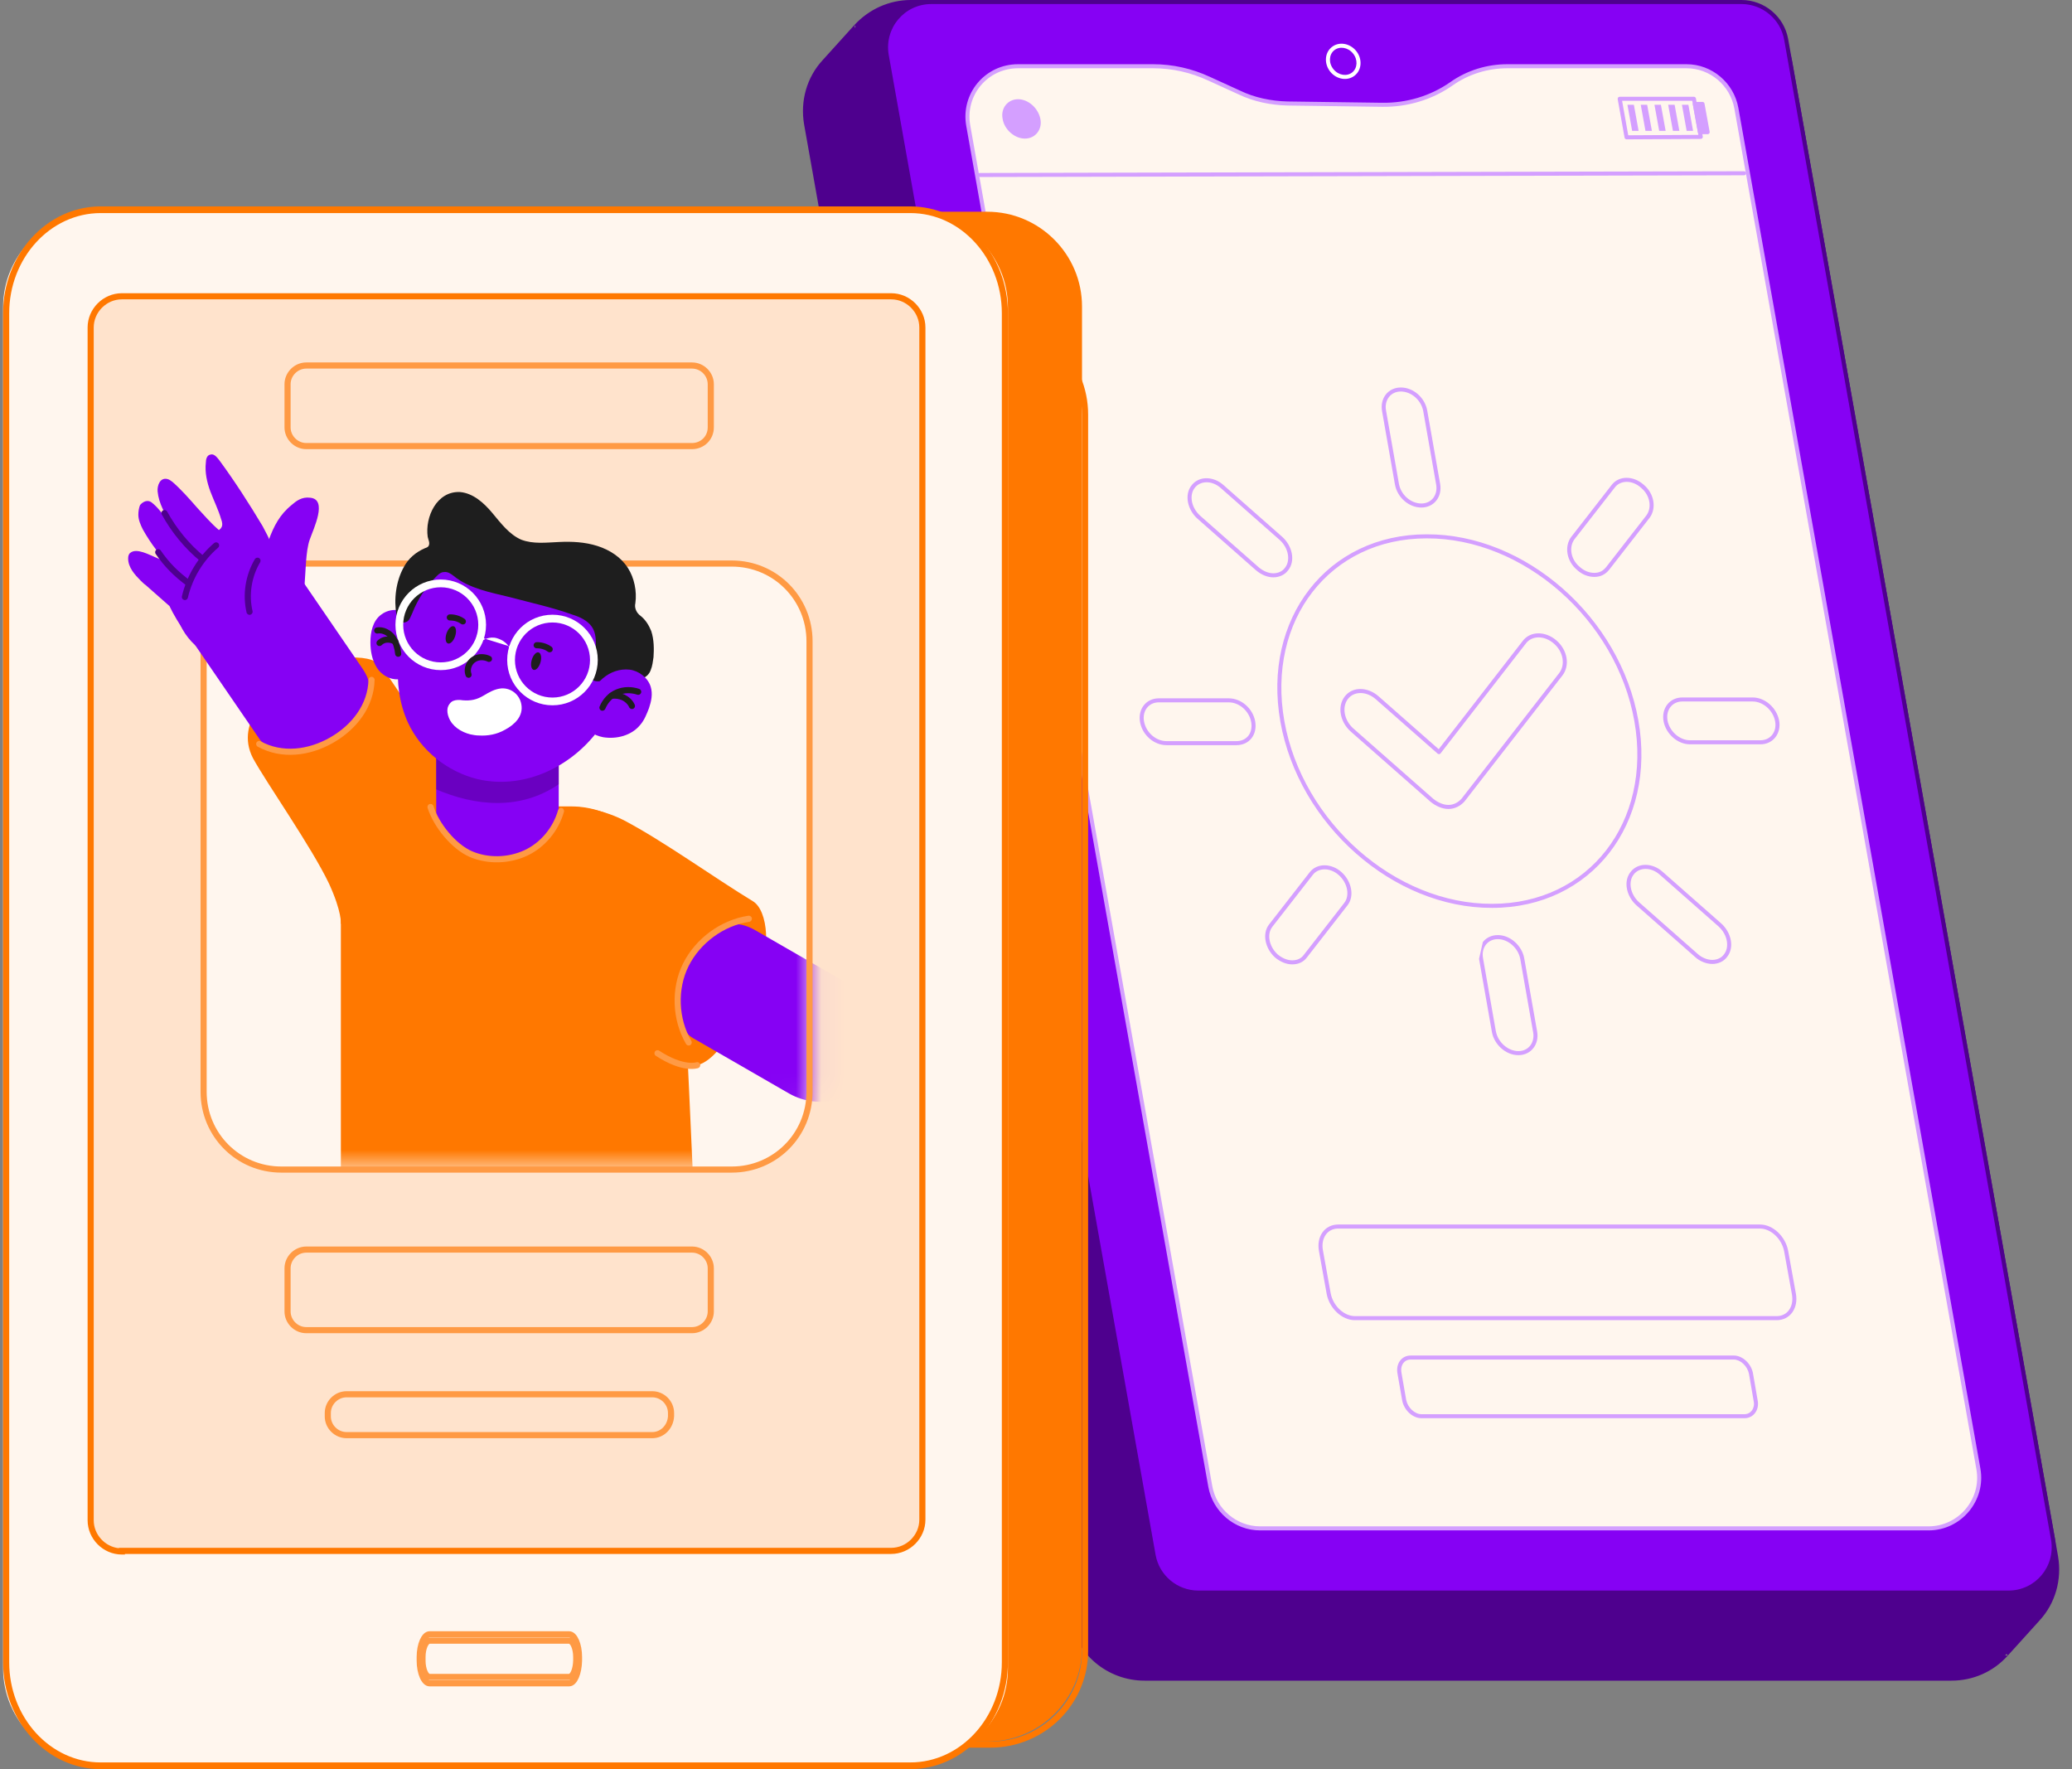 <?xml version="1.0" encoding="UTF-8"?>
<svg xmlns="http://www.w3.org/2000/svg" width="82" height="70" viewBox="0 0 82 70" fill="none">
  <rect x="0" y="0" width="82" height="70" fill="#808080" stroke="none"/>
  <g id="Group 155">
    <g id="Group">
      <path id="Vector" d="M77.226 66.42H45.3C43.873 66.42 42.65 65.404 42.413 63.998L31.901 4.908C31.748 4.01 32.003 3.095 32.614 2.435L33.871 1.046C34.431 0.436 35.212 0.08 36.044 0.08H67.971C69.397 0.08 70.62 1.096 70.858 2.503L81.369 61.592C81.522 62.49 81.267 63.405 80.656 64.065L79.4 65.454C78.839 66.081 78.058 66.42 77.226 66.42Z" fill="#4E008E"></path>
      <path id="Vector (Stroke)" fill-rule="evenodd" clip-rule="evenodd" d="M33.93 1.099L32.672 2.489C32.079 3.13 31.831 4.02 31.979 4.894C31.979 4.894 31.979 4.895 31.979 4.895L42.491 63.983L42.491 63.984C42.722 65.351 43.911 66.34 45.299 66.34H77.226C78.035 66.34 78.795 66.011 79.34 65.401L79.34 65.401L80.597 64.012L80.597 64.011C81.191 63.37 81.439 62.48 81.29 61.606C81.29 61.605 81.29 61.605 81.29 61.605L70.779 2.516L70.778 2.516C70.547 1.149 69.359 0.16 67.97 0.16H36.044C35.235 0.16 34.475 0.506 33.93 1.099ZM33.812 0.991C34.387 0.366 35.189 0 36.044 0H67.97C69.435 0 70.692 1.044 70.936 2.489C70.936 2.489 70.936 2.489 70.936 2.489L81.448 61.578L81.448 61.578C81.605 62.499 81.344 63.439 80.715 64.119C80.715 64.119 80.715 64.119 80.715 64.12L79.459 65.508C79.459 65.508 79.459 65.508 79.459 65.508M42.334 64.011C42.578 65.456 43.835 66.5 45.299 66.5H77.226C78.08 66.5 78.883 66.152 79.459 65.508M42.334 64.011C42.334 64.011 42.334 64.011 42.334 64.011L42.334 64.011ZM42.334 64.011L31.822 4.922L31.822 4.921C31.665 4.001 31.926 3.061 32.555 2.381L33.811 0.992L33.812 0.991" fill="#4E008E"></path>
      <path id="Vector_2" d="M79.484 63.015H47.422C46.556 63.015 45.808 62.388 45.656 61.541L35.093 2.181C34.906 1.079 35.738 0.08 36.859 0.08H68.921C69.787 0.08 70.534 0.707 70.687 1.554L81.25 60.914C81.437 62.016 80.605 63.015 79.484 63.015Z" fill="#8601F4"></path>
      <path id="Vector (Stroke)_2" fill-rule="evenodd" clip-rule="evenodd" d="M35.171 2.167C35.171 2.167 35.171 2.167 35.171 2.167L45.734 61.527C45.734 61.527 45.734 61.527 45.734 61.527C45.88 62.336 46.594 62.935 47.422 62.935H79.484C80.554 62.935 81.35 61.981 81.171 60.928L70.608 1.568C70.608 1.568 70.608 1.568 70.608 1.568C70.462 0.759 69.748 0.16 68.921 0.16H36.859C35.788 0.16 34.993 1.114 35.171 2.167ZM35.014 2.194C34.819 1.045 35.688 0 36.859 0H68.921C69.826 0 70.606 0.654 70.766 1.54L70.766 1.54L81.329 60.901C81.523 62.05 80.654 63.095 79.484 63.095H47.422C46.517 63.095 45.736 62.44 45.577 61.555L45.577 61.555L35.014 2.194Z" fill="#4E008E"></path>
      <path id="Vector_3" d="M78.295 58.119L73.574 31.556L68.717 4.281C68.547 3.333 67.715 2.621 66.747 2.621H59.649C58.868 2.621 58.087 2.858 57.441 3.316C56.643 3.875 55.675 4.163 54.69 4.146L50.954 4.095C50.292 4.078 49.63 3.942 49.035 3.654L47.846 3.112C47.15 2.79 46.403 2.621 45.639 2.621H40.289C39.033 2.621 38.099 3.739 38.319 4.976L38.472 5.835L43.041 31.539L47.897 58.814C48.067 59.762 48.899 60.474 49.867 60.474H63.453H76.325C77.565 60.474 78.516 59.339 78.295 58.119Z" fill="#FFF6EE"></path>
      <path id="Vector (Stroke)_3" fill-rule="evenodd" clip-rule="evenodd" d="M38.241 4.99C38.011 3.704 38.983 2.541 40.289 2.541H45.639C46.415 2.541 47.173 2.713 47.88 3.04C47.88 3.04 47.88 3.04 47.88 3.04L49.07 3.583C49.652 3.865 50.303 3.998 50.956 4.015C50.956 4.015 50.956 4.015 50.956 4.015L54.691 4.066L54.691 4.066C55.66 4.082 56.611 3.799 57.395 3.25C58.054 2.783 58.852 2.541 59.649 2.541H66.747C67.755 2.541 68.619 3.281 68.796 4.267L73.653 31.542L78.374 58.105C78.603 59.374 77.615 60.554 76.325 60.554H49.867C48.86 60.554 47.995 59.814 47.819 58.828L42.962 31.553L38.241 4.99C38.241 4.99 38.241 4.99 38.241 4.99ZM40.289 2.701C39.083 2.701 38.186 3.774 38.398 4.962L43.119 31.525L47.976 58.8C48.139 59.711 48.939 60.394 49.867 60.394H76.325C77.515 60.394 78.428 59.304 78.216 58.133L78.216 58.133L73.495 31.57L68.638 4.295C68.475 3.384 67.676 2.701 66.747 2.701H59.649C58.883 2.701 58.119 2.933 57.487 3.381L57.487 3.381C56.675 3.95 55.69 4.243 54.689 4.226C54.689 4.226 54.689 4.226 54.689 4.226L50.953 4.175L50.952 4.175C50.281 4.158 49.607 4.02 49.001 3.727L47.813 3.185L47.813 3.185C47.127 2.868 46.391 2.701 45.639 2.701H40.289Z" fill="#D49FFF"></path>
    </g>
    <g id="Group_2">
      <path id="Vector_4" d="M41.173 4.705C41.258 5.128 40.97 5.484 40.562 5.484C40.154 5.484 39.747 5.128 39.679 4.705C39.594 4.281 39.883 3.926 40.29 3.926C40.698 3.926 41.088 4.281 41.173 4.705Z" fill="#D49FFF"></path>
      <path id="Vector (Stroke)_4" fill-rule="evenodd" clip-rule="evenodd" d="M69.104 6.856C69.104 6.9 69.069 6.936 69.024 6.936L38.779 7.004C38.735 7.004 38.699 6.968 38.699 6.924C38.699 6.88 38.735 6.844 38.779 6.844L69.024 6.776C69.068 6.776 69.104 6.812 69.104 6.856Z" fill="#D49FFF"></path>
      <g id="Group_3">
        <g id="Group_4">
          <path id="Vector_5" d="M66.75 5.179L66.563 4.146H66.818L67.004 5.179H66.75ZM66.206 5.179L66.019 4.146H66.274L66.461 5.179H66.206ZM65.663 5.179L65.476 4.146H65.731L65.918 5.179H65.663ZM65.12 5.179L64.933 4.146H65.187L65.374 5.179H65.12ZM64.593 5.179L64.406 4.146H64.661L64.848 5.179H64.593Z" fill="#D49FFF"></path>
          <path id="Vector (Stroke)_5" fill-rule="evenodd" clip-rule="evenodd" d="M64.038 3.857C64.053 3.839 64.076 3.829 64.1 3.829H67.037C67.076 3.829 67.109 3.856 67.116 3.894L67.388 5.402C67.392 5.425 67.386 5.449 67.371 5.467C67.355 5.486 67.333 5.496 67.309 5.496L64.372 5.513C64.333 5.513 64.299 5.486 64.293 5.447L64.021 3.923C64.017 3.899 64.023 3.875 64.038 3.857ZM64.195 3.988L64.438 5.353L67.213 5.337L66.971 3.988H64.195Z" fill="#D49FFF"></path>
        </g>
        <path id="Vector_6" d="M67.581 5.23H67.275L67.071 4.112H67.377L67.581 5.23Z" fill="#D49FFF"></path>
        <path id="Vector (Stroke)_6" fill-rule="evenodd" clip-rule="evenodd" d="M67.011 4.061C67.026 4.042 67.048 4.032 67.072 4.032H67.378C67.416 4.032 67.45 4.06 67.456 4.098L67.66 5.216C67.665 5.239 67.658 5.263 67.643 5.281C67.628 5.299 67.605 5.31 67.582 5.31H67.276C67.237 5.31 67.204 5.282 67.197 5.244L66.993 4.126C66.989 4.103 66.996 4.079 67.011 4.061ZM67.168 4.192L67.343 5.15H67.486L67.311 4.192H67.168Z" fill="#D49FFF"></path>
      </g>
      <g id="Group_5">
        <path id="Vector (Stroke)_7" fill-rule="evenodd" clip-rule="evenodd" d="M54.971 15.707C54.865 15.84 54.814 16.028 54.853 16.244L54.853 16.245L55.363 19.141C55.363 19.141 55.363 19.141 55.363 19.141C55.441 19.581 55.835 19.922 56.252 19.922C56.449 19.922 56.613 19.84 56.718 19.707C56.823 19.574 56.874 19.386 56.836 19.169L56.836 19.169L56.326 16.273C56.326 16.273 56.326 16.272 56.326 16.272C56.247 15.833 55.853 15.491 55.437 15.491C55.239 15.491 55.076 15.574 54.971 15.707ZM54.846 15.607C54.982 15.435 55.193 15.332 55.437 15.332C55.937 15.332 56.392 15.735 56.483 16.244L56.483 16.245L56.993 19.141C56.993 19.141 56.993 19.141 56.993 19.141C57.039 19.399 56.98 19.634 56.843 19.806C56.706 19.979 56.496 20.082 56.252 20.082C55.752 20.082 55.297 19.679 55.205 19.169L54.696 16.273C54.696 16.273 54.696 16.272 54.696 16.272C54.65 16.015 54.709 15.779 54.846 15.607ZM65.05 19.18C65.466 19.523 65.567 20.112 65.282 20.491L65.281 20.492L63.685 22.542L63.684 22.543C63.534 22.73 63.341 22.827 63.096 22.827C62.854 22.827 62.615 22.734 62.415 22.553C61.999 22.209 61.898 21.621 62.183 21.242L62.184 21.241L63.779 19.192C63.779 19.192 63.779 19.192 63.779 19.192C64.071 18.805 64.653 18.821 65.05 19.18ZM64.944 19.299C64.594 18.982 64.125 18.998 63.907 19.288L63.906 19.289L62.31 21.338C62.31 21.338 62.31 21.338 62.31 21.338C62.086 21.637 62.154 22.131 62.518 22.431C62.519 22.432 62.52 22.433 62.521 22.433C62.694 22.59 62.896 22.667 63.096 22.667C63.291 22.667 63.438 22.594 63.559 22.443C63.559 22.443 63.56 22.443 63.56 22.443L65.155 20.395C65.155 20.395 65.155 20.394 65.155 20.394C65.379 20.096 65.311 19.602 64.947 19.302C64.946 19.301 64.945 19.3 64.944 19.299ZM48.319 19.316C47.968 18.998 47.499 19.015 47.281 19.305L47.28 19.307C47.06 19.584 47.138 20.079 47.492 20.4C47.492 20.4 47.492 20.4 47.492 20.401L49.817 22.449C50.009 22.608 50.212 22.684 50.393 22.684C50.577 22.684 50.753 22.608 50.854 22.464C50.855 22.462 50.856 22.461 50.857 22.46C51.077 22.182 50.999 21.687 50.646 21.366C50.645 21.366 50.645 21.366 50.645 21.366L48.319 19.316ZM48.425 19.197C48.029 18.838 47.446 18.821 47.154 19.208C46.866 19.574 46.992 20.163 47.385 20.519L49.712 22.57L49.714 22.571C49.929 22.75 50.167 22.844 50.393 22.844C50.617 22.844 50.847 22.751 50.984 22.557C51.271 22.192 51.145 21.604 50.752 21.248L48.426 19.198C48.426 19.198 48.426 19.198 48.425 19.197ZM56.456 21.142C60.37 21.125 64.119 24.426 64.839 28.51C65.199 30.546 64.736 32.399 63.69 33.744C62.642 35.09 61.014 35.922 59.054 35.922C55.14 35.939 51.39 32.621 50.671 28.554C50.311 26.518 50.773 24.666 51.82 23.32C52.867 21.975 54.496 21.142 56.456 21.142ZM56.456 21.142C56.456 21.142 56.456 21.142 56.456 21.142V21.222L56.456 21.142C56.456 21.142 56.456 21.142 56.456 21.142ZM64.681 28.537C63.974 24.523 60.286 21.285 56.456 21.302L56.456 21.302C54.544 21.302 52.962 22.113 51.946 23.418C50.93 24.724 50.475 26.531 50.828 28.527C51.536 32.524 55.224 35.779 59.054 35.762H59.054C60.966 35.762 62.547 34.951 63.563 33.646C64.58 32.34 65.034 30.533 64.681 28.537ZM61.498 25.467C61.113 25.131 60.626 25.148 60.391 25.455L60.391 25.456L57.011 29.809C56.998 29.827 56.978 29.838 56.956 29.84C56.934 29.842 56.912 29.835 56.895 29.82L54.45 27.669C54.45 27.669 54.45 27.669 54.45 27.669C54.065 27.333 53.578 27.35 53.344 27.657C53.104 27.971 53.185 28.483 53.554 28.82C53.554 28.82 53.554 28.82 53.555 28.82L56.711 31.597C56.905 31.757 57.125 31.849 57.322 31.849C57.516 31.849 57.698 31.76 57.838 31.606L61.708 26.628C61.708 26.628 61.708 26.628 61.708 26.628C61.948 26.313 61.881 25.801 61.498 25.467ZM60.264 25.358C60.573 24.954 61.173 24.971 61.603 25.346C62.035 25.723 62.138 26.329 61.835 26.726L61.834 26.726L57.962 31.707C57.961 31.708 57.961 31.709 57.96 31.71C57.959 31.71 57.959 31.711 57.959 31.711C57.793 31.895 57.568 32.009 57.322 32.009C57.078 32.009 56.822 31.897 56.608 31.719L56.607 31.718L53.447 28.938C53.035 28.563 52.913 27.958 53.217 27.56C53.525 27.156 54.125 27.173 54.555 27.549L54.556 27.549L56.937 29.644L60.264 25.358C60.264 25.358 60.264 25.358 60.264 25.358ZM66.111 27.972C66.006 28.105 65.955 28.293 65.993 28.509C66.072 28.933 66.467 29.291 66.883 29.291H69.668C69.873 29.291 70.036 29.204 70.139 29.07C70.243 28.935 70.29 28.747 70.251 28.538C70.173 28.114 69.778 27.756 69.362 27.756H66.577C66.38 27.756 66.216 27.839 66.111 27.972ZM65.986 27.872C66.123 27.7 66.333 27.597 66.577 27.597H69.362C69.864 27.597 70.317 28.018 70.409 28.509C70.455 28.758 70.4 28.993 70.266 29.167C70.132 29.342 69.921 29.451 69.668 29.451H66.883C66.381 29.451 65.927 29.029 65.836 28.538L65.836 28.538C65.79 28.28 65.849 28.045 65.986 27.872ZM45.393 28.006C45.288 28.139 45.236 28.327 45.275 28.543C45.354 28.983 45.748 29.325 46.165 29.325H48.933C49.139 29.325 49.302 29.241 49.405 29.11C49.508 28.977 49.555 28.79 49.516 28.572C49.438 28.132 49.044 27.79 48.627 27.79H45.859C45.662 27.79 45.498 27.873 45.393 28.006ZM45.268 27.906C45.404 27.734 45.615 27.631 45.859 27.631H48.627C49.127 27.631 49.583 28.034 49.674 28.543C49.719 28.8 49.665 29.035 49.531 29.208C49.395 29.381 49.185 29.484 48.933 29.484H46.165C45.664 29.484 45.209 29.081 45.118 28.572C45.072 28.314 45.131 28.078 45.268 27.906ZM65.691 34.614C65.341 34.296 64.872 34.313 64.654 34.602L64.653 34.604C64.433 34.882 64.511 35.377 64.864 35.698C64.864 35.698 64.864 35.698 64.865 35.698L67.19 37.747L67.191 37.748C67.364 37.904 67.582 37.981 67.766 37.981C67.949 37.981 68.126 37.905 68.227 37.761C68.228 37.76 68.229 37.759 68.23 37.758C68.449 37.48 68.372 36.985 68.018 36.664C68.018 36.664 68.018 36.664 68.018 36.663L65.692 34.614L65.691 34.614ZM65.798 34.495C65.401 34.136 64.819 34.119 64.527 34.506C64.238 34.871 64.364 35.46 64.757 35.816L64.758 35.817L67.084 37.866C67.084 37.867 67.084 37.867 67.084 37.867C67.285 38.049 67.542 38.141 67.766 38.141C67.989 38.141 68.219 38.049 68.356 37.855C68.644 37.489 68.518 36.901 68.125 36.545L68.124 36.544L65.799 34.495C65.798 34.495 65.798 34.495 65.798 34.495ZM52.989 34.631C52.638 34.313 52.169 34.33 51.951 34.62L51.951 34.621L50.354 36.67L50.354 36.671C50.134 36.949 50.212 37.443 50.564 37.764C50.757 37.923 50.959 37.998 51.14 37.998C51.34 37.998 51.5 37.923 51.601 37.778C51.602 37.777 51.603 37.776 51.604 37.775L53.2 35.725L53.2 35.725C53.42 35.447 53.343 34.952 52.989 34.631ZM51.824 34.523C52.116 34.136 52.699 34.153 53.096 34.512C53.489 34.869 53.615 35.458 53.326 35.824C53.326 35.824 53.326 35.824 53.326 35.824L51.731 37.872C51.595 38.065 51.382 38.158 51.14 38.158C50.914 38.158 50.676 38.064 50.461 37.886C50.46 37.885 50.459 37.884 50.458 37.883C50.065 37.527 49.939 36.938 50.228 36.572C50.228 36.572 50.228 36.572 50.229 36.572L51.824 34.523C51.824 34.523 51.824 34.523 51.824 34.523ZM58.809 37.374C58.703 37.507 58.652 37.695 58.691 37.912L58.691 37.912L59.2 40.808C59.2 40.808 59.2 40.808 59.201 40.808C59.279 41.232 59.674 41.59 60.09 41.59C60.295 41.59 60.458 41.503 60.561 41.369C60.665 41.234 60.712 41.046 60.674 40.837L60.673 40.836L60.164 37.94C60.164 37.94 60.164 37.94 60.164 37.94C60.085 37.516 59.69 37.159 59.275 37.159C59.077 37.159 58.914 37.241 58.809 37.374ZM58.684 37.275C58.82 37.102 59.031 36.999 59.275 36.999C59.776 36.999 60.23 37.42 60.321 37.911L60.321 37.912L60.831 40.808C60.831 40.808 60.831 40.808 60.831 40.808C60.877 41.057 60.822 41.292 60.688 41.466C60.554 41.641 60.343 41.75 60.09 41.75C59.588 41.75 59.134 41.328 59.043 40.837L59.043 40.836L58.534 37.94C58.534 37.94 58.534 37.94 58.534 37.94" fill="#D49FFF"></path>
        <path id="Vector (Stroke)_8" fill-rule="evenodd" clip-rule="evenodd" d="M52.467 48.856C52.358 49.01 52.309 49.228 52.357 49.481L52.357 49.482L52.357 49.482L52.663 51.176C52.759 51.672 53.191 52.076 53.62 52.076H70.313C70.525 52.076 70.696 51.983 70.804 51.83C70.913 51.677 70.962 51.458 70.914 51.205L70.914 51.205L70.608 49.511C70.608 49.511 70.608 49.511 70.608 49.511C70.512 49.014 70.079 48.611 69.651 48.611H52.958C52.745 48.611 52.575 48.704 52.467 48.856ZM52.336 48.764C52.474 48.569 52.694 48.451 52.958 48.451H69.651C70.173 48.451 70.658 48.928 70.765 49.481L70.765 49.482L71.071 51.176C71.071 51.176 71.071 51.176 71.071 51.176C71.125 51.465 71.072 51.729 70.934 51.923C70.796 52.118 70.576 52.236 70.313 52.236H53.62C53.097 52.236 52.613 51.759 52.505 51.206L52.505 51.205L52.505 51.205L52.2 49.511C52.2 49.511 52.2 49.511 52.2 49.511C52.145 49.222 52.199 48.958 52.336 48.764Z" fill="#D49FFF"></path>
        <path id="Vector (Stroke)_9" fill-rule="evenodd" clip-rule="evenodd" d="M55.532 53.941C55.466 54.033 55.434 54.167 55.465 54.326L55.465 54.328L55.465 54.328L55.651 55.394C55.682 55.545 55.766 55.687 55.878 55.791C55.99 55.895 56.124 55.956 56.252 55.956H69.04C69.285 55.956 69.462 55.724 69.403 55.442C69.403 55.441 69.403 55.44 69.402 55.439L69.216 54.356C69.185 54.205 69.101 54.063 68.989 53.959C68.877 53.855 68.743 53.794 68.615 53.794H55.828C55.7 53.794 55.597 53.85 55.532 53.941ZM55.402 53.848C55.498 53.714 55.649 53.635 55.828 53.635H68.615C68.793 53.635 68.964 53.718 69.098 53.842C69.233 53.967 69.335 54.139 69.373 54.326L69.373 54.328L69.373 54.328L69.56 55.411C69.635 55.772 69.405 56.115 69.04 56.115H56.252C56.074 56.115 55.903 56.032 55.769 55.908C55.635 55.783 55.532 55.612 55.494 55.424L55.494 55.422L55.494 55.422L55.307 54.356C55.27 54.16 55.306 53.98 55.402 53.848Z" fill="#D49FFF"></path>
      </g>
    </g>
    <g id="Group_6">
      <path id="Vector (Stroke)_10" fill-rule="evenodd" clip-rule="evenodd" d="M35.412 8.774L35.802 10.941C35.86 11.229 35.724 11.519 35.454 11.654C35.454 11.654 35.454 11.654 35.454 11.654L34.76 12.009C34.353 12.239 33.854 11.986 33.777 11.528C33.777 11.528 33.777 11.528 33.777 11.528L33.404 9.429C33.346 9.142 33.48 8.853 33.749 8.718L34.427 8.294L34.43 8.293C34.832 8.083 35.334 8.311 35.412 8.774ZM34.507 8.433C34.817 8.273 35.196 8.451 35.254 8.801L35.645 10.97L35.645 10.972C35.69 11.191 35.587 11.409 35.383 11.511L34.684 11.868L34.682 11.869C34.376 12.043 33.994 11.856 33.935 11.502L33.561 9.4L33.561 9.399C33.517 9.179 33.619 8.961 33.824 8.859L33.827 8.857L34.507 8.433Z" fill="white"></path>
      <path id="Vector (Stroke)_11" fill-rule="evenodd" clip-rule="evenodd" d="M52.8 1.991C52.594 2.159 52.571 2.494 52.774 2.741C52.977 2.989 53.311 3.032 53.517 2.863C53.723 2.694 53.747 2.36 53.543 2.112C53.34 1.865 53.007 1.822 52.8 1.991ZM52.65 2.843C52.402 2.54 52.412 2.102 52.699 1.867C52.986 1.632 53.419 1.709 53.667 2.011C53.916 2.314 53.906 2.752 53.618 2.986C53.331 3.221 52.899 3.145 52.65 2.843Z" fill="white"></path>
    </g>
    <g id="tela_1">
      <path id="Vector_7" fill-rule="evenodd" clip-rule="evenodd" d="M39.071 68.909H6.942C4.876 68.909 3.192 67.225 3.192 65.159L3.192 12.127C3.192 10.062 4.876 8.378 6.942 8.378H39.071C41.137 8.378 42.821 10.062 42.821 12.127V65.159C42.843 67.225 41.159 68.909 39.071 68.909Z" fill="#FF7800"></path>
      <path id="Vector (Stroke)_12" fill-rule="evenodd" clip-rule="evenodd" d="M7.063 12.774C5.064 12.774 3.435 14.403 3.435 16.402V65.281C3.435 67.279 5.064 68.909 7.063 68.909H39.192C41.214 68.909 42.842 67.279 42.821 65.282L42.821 65.281V16.402C42.821 14.403 41.191 12.774 39.192 12.774H7.063ZM3.192 16.402C3.192 14.27 4.931 12.531 7.063 12.531H39.192C41.325 12.531 43.063 14.27 43.063 16.402V65.28C43.086 67.414 41.346 69.151 39.192 69.151H7.063C4.931 69.151 3.192 67.413 3.192 65.281V16.402Z" fill="#FF7800"></path>
      <path id="Vector_8" fill-rule="evenodd" clip-rule="evenodd" d="M36.127 69.757H3.885C1.812 69.757 0.122 68.078 0.122 66.017L0.122 12.149C0.122 10.089 1.812 8.409 3.885 8.409H36.127C38.2 8.409 39.889 10.089 39.889 12.149V66.017C39.889 68.078 38.2 69.757 36.127 69.757Z" fill="#FFF6EE"></path>
      <path id="Vector (Stroke)_13" fill-rule="evenodd" clip-rule="evenodd" d="M3.983 8.431C1.989 8.431 0.364 10.211 0.364 12.394V65.773C0.364 67.956 1.989 69.735 3.983 69.735H36.029C38.022 69.735 39.648 67.956 39.648 65.773V12.394C39.648 10.211 38.022 8.431 36.029 8.431H3.983ZM0.122 12.394C0.122 10.065 1.856 8.167 3.983 8.167H36.029C38.156 8.167 39.889 10.065 39.889 12.394V65.773C39.889 68.102 38.156 70 36.029 70H3.983C1.856 70 0.122 68.102 0.122 65.773V12.394Z" fill="#FF7800"></path>
      <path id="Vector_9" fill-rule="evenodd" clip-rule="evenodd" d="M4.824 61.387C4.15 61.387 3.589 60.826 3.589 60.152V12.958C3.589 12.284 4.15 11.723 4.824 11.723H35.269C35.943 11.723 36.504 12.284 36.504 12.958V60.13C36.504 60.804 35.943 61.365 35.269 61.365H4.824V61.387Z" fill="#FFE3CC"></path>
      <path id="Vector (Stroke)_14" fill-rule="evenodd" clip-rule="evenodd" d="M4.823 11.844C4.216 11.844 3.709 12.351 3.709 12.958V60.153C3.709 60.718 4.15 61.197 4.702 61.259V61.244H35.268C35.875 61.244 36.382 60.737 36.382 60.13V12.958C36.382 12.351 35.875 11.844 35.268 11.844H4.823ZM4.944 61.486H35.268C36.009 61.486 36.624 60.87 36.624 60.13V12.958C36.624 12.217 36.009 11.602 35.268 11.602H4.823C4.082 11.602 3.467 12.217 3.467 12.958V60.153C3.467 60.893 4.082 61.509 4.823 61.509H4.944V61.486Z" fill="#FF7800"></path>
      <path id="Vector (Stroke)_15" fill-rule="evenodd" clip-rule="evenodd" d="M12.121 49.564C11.784 49.564 11.501 49.846 11.501 50.184V51.89C11.501 52.227 11.784 52.51 12.121 52.51H27.388C27.726 52.51 28.008 52.227 28.008 51.89V50.184C28.008 49.846 27.726 49.564 27.388 49.564H12.121ZM11.259 50.184C11.259 49.713 11.65 49.322 12.121 49.322H27.388C27.86 49.322 28.251 49.713 28.251 50.184V51.89C28.251 52.361 27.86 52.752 27.388 52.752H12.121C11.65 52.752 11.259 52.361 11.259 51.89V50.184Z" fill="#FF9A44"></path>
      <path id="Vector (Stroke)_16" fill-rule="evenodd" clip-rule="evenodd" d="M12.121 14.584C11.784 14.584 11.501 14.866 11.501 15.203V16.91C11.501 17.247 11.784 17.529 12.121 17.529H27.388C27.728 17.529 28.008 17.267 28.008 16.91V15.203C28.008 14.866 27.726 14.584 27.388 14.584H12.121ZM11.259 15.203C11.259 14.732 11.65 14.341 12.121 14.341H27.388C27.86 14.341 28.251 14.732 28.251 15.203V16.91C28.251 17.405 27.857 17.772 27.388 17.772H12.121C11.65 17.772 11.259 17.381 11.259 16.91V15.203Z" fill="#FF9A44"></path>
      <path id="Vector (Stroke)_17" fill-rule="evenodd" clip-rule="evenodd" d="M13.714 55.289C13.377 55.289 13.094 55.572 13.094 55.909V56.044C13.094 56.381 13.377 56.663 13.714 56.663H25.816C26.146 56.663 26.414 56.387 26.435 56.04V55.909C26.435 55.572 26.153 55.289 25.816 55.289H13.714ZM12.852 55.909C12.852 55.438 13.243 55.047 13.714 55.047H25.816C26.287 55.047 26.678 55.438 26.678 55.909V56.044C26.678 56.046 26.678 56.048 26.677 56.05C26.652 56.51 26.292 56.906 25.816 56.906H13.714C13.243 56.906 12.852 56.515 12.852 56.044V55.909Z" fill="#FF9A44"></path>
      <path id="Vector (Stroke)_18" fill-rule="evenodd" clip-rule="evenodd" d="M17.003 64.918C16.85 64.918 16.721 65.213 16.721 65.565V65.706C16.721 66.057 16.85 66.352 17.003 66.352H22.522C22.672 66.352 22.795 66.064 22.804 65.702V65.565C22.804 65.213 22.675 64.918 22.522 64.918H17.003ZM16.61 65.565C16.61 65.073 16.789 64.665 17.003 64.665H22.522C22.737 64.665 22.915 65.073 22.915 65.565V65.706C22.915 65.708 22.915 65.71 22.915 65.713C22.903 66.192 22.739 66.605 22.522 66.605H17.003C16.789 66.605 16.61 66.197 16.61 65.706V65.565Z" stroke="#FF9A44" stroke-width="0.242" stroke-miterlimit="10" stroke-linecap="round" stroke-linejoin="round"></path>
    </g>
    <g id="personagem_3">
      <g id="Group_7">
        <path id="Vector_10" d="M28.962 46.277H11.134C9.428 46.277 8.059 44.907 8.059 43.201V25.374C8.059 23.668 9.428 22.298 11.134 22.298H28.962C30.668 22.298 32.038 23.668 32.038 25.374V43.201C32.038 44.907 30.668 46.277 28.962 46.277Z" fill="#FFF6EE"></path>
        <g id="Clip path group">
          <mask id="mask0_2353_3451" style="mask-type:luminance" maskUnits="userSpaceOnUse" x="8" y="22" width="25" height="25">
            <g id="SVGID_00000114037732972897410790000013861224761819906455_">
              <path id="Vector_11" d="M28.961 46.277H11.134C9.427 46.277 8.058 44.907 8.058 43.201V25.374C8.058 23.668 9.427 22.298 11.134 22.298H28.961C30.667 22.298 32.037 23.668 32.037 25.374V43.201C32.037 44.907 30.667 46.277 28.961 46.277Z" fill="white"></path>
            </g>
          </mask>
          <g mask="url(#mask0_2353_3451)">
            <g id="torso_00000094604253176516930340000008374756275853907597_">
              <g id="Group_8">
                <path id="Vector_12" d="M13.49 46.277C13.49 46.277 13.49 38.98 13.49 36.533C13.49 35.545 13.378 34.153 14.77 32.828C15.893 31.773 16.903 31.908 18.116 31.908C19.306 31.908 21.416 31.908 22.606 31.908C24.425 31.908 25.839 33.322 26.288 34.265C26.872 35.522 26.894 36.016 27.052 38.711C27.164 40.597 27.411 46.255 27.411 46.255H13.49V46.277Z" fill="#FF7800"></path>
              </g>
            </g>
          </g>
        </g>
        <g id="Clip path group_2">
          <mask id="mask1_2353_3451" style="mask-type:luminance" maskUnits="userSpaceOnUse" x="8" y="22" width="25" height="25">
            <g id="SVGID_00000114037732972897410790000013861224761819906455__2">
              <path id="Vector_13" d="M28.961 46.277H11.134C9.427 46.277 8.058 44.907 8.058 43.201V25.374C8.058 23.668 9.427 22.298 11.134 22.298H28.961C30.667 22.298 32.037 23.668 32.037 25.374V43.201C32.037 44.907 30.667 46.277 28.961 46.277Z" fill="white"></path>
            </g>
          </mask>
          <g mask="url(#mask1_2353_3451)">
            <g id="braÃ§o_esq_00000049939210800169554880000009892858382699009194_">
              <g id="Group_9">
                <path id="Vector_14" d="M20.07 39.137C20.07 39.137 20.542 39.047 21.709 39.496C23.214 40.058 25.863 41.652 26.896 42.101C28.422 42.752 29.433 39.699 29.882 38.89C30.555 37.655 30.398 36.016 29.792 35.657C28.31 34.759 26.222 33.255 24.673 32.447C23.685 31.953 22.765 31.93 22.765 31.93C22.765 31.93 22.024 32.559 20.991 34.063C20.093 35.343 20.07 39.137 20.07 39.137Z" fill="#FF7800"></path>
              </g>
            </g>
          </g>
        </g>
        <g id="Clip path group_3">
          <mask id="mask2_2353_3451" style="mask-type:luminance" maskUnits="userSpaceOnUse" x="8" y="22" width="25" height="25">
            <g id="SVGID_00000114037732972897410790000013861224761819906455__3">
              <path id="Vector_15" d="M28.961 46.277H11.134C9.427 46.277 8.058 44.907 8.058 43.201V25.374C8.058 23.668 9.427 22.298 11.134 22.298H28.961C30.667 22.298 32.037 23.668 32.037 25.374V43.201C32.037 44.907 30.667 46.277 28.961 46.277Z" fill="white"></path>
            </g>
          </mask>
          <g mask="url(#mask2_2353_3451)">
            <g id="antebraÃ§o_esq">
              <path id="Vector_16" d="M27.412 41.068L31.229 43.268C32.419 43.942 33.923 43.538 34.597 42.37C35.271 41.18 34.867 39.676 33.699 39.002L29.882 36.802C28.692 36.129 27.884 36.959 27.188 38.172C26.672 39.092 26.716 40.664 27.412 41.068Z" fill="#8601F4"></path>
              <path id="Vector (Stroke)_19" fill-rule="evenodd" clip-rule="evenodd" d="M29.756 36.335C29.765 36.401 29.72 36.463 29.654 36.473C28.638 36.624 27.706 37.318 27.252 38.226C26.799 39.132 26.842 40.301 27.36 41.187C27.394 41.244 27.375 41.319 27.317 41.352C27.259 41.386 27.185 41.367 27.151 41.309C26.592 40.354 26.545 39.098 27.035 38.118C27.524 37.14 28.523 36.396 29.618 36.233C29.684 36.223 29.746 36.269 29.756 36.335Z" fill="#FF9A44"></path>
              <path id="Vector (Stroke)_20" fill-rule="evenodd" clip-rule="evenodd" d="M25.919 41.608C25.956 41.552 26.031 41.536 26.087 41.573C26.59 41.901 26.966 42.011 27.209 42.042C27.331 42.058 27.42 42.054 27.477 42.047C27.505 42.043 27.525 42.039 27.538 42.036C27.544 42.034 27.548 42.033 27.55 42.032C27.55 42.032 27.551 42.032 27.551 42.032C27.551 42.032 27.551 42.032 27.551 42.032C27.613 42.009 27.683 42.041 27.706 42.103C27.729 42.166 27.698 42.236 27.635 42.259L27.594 42.15C27.635 42.259 27.635 42.259 27.635 42.259L27.634 42.26L27.634 42.26L27.633 42.26L27.63 42.261C27.628 42.262 27.625 42.263 27.622 42.264C27.616 42.266 27.607 42.268 27.597 42.271C27.575 42.276 27.546 42.282 27.507 42.287C27.43 42.297 27.321 42.301 27.178 42.283C26.894 42.247 26.484 42.121 25.954 41.776C25.898 41.739 25.883 41.664 25.919 41.608Z" fill="#FF9A44"></path>
            </g>
          </g>
        </g>
        <path id="Vector (Stroke)_21" fill-rule="evenodd" clip-rule="evenodd" d="M11.134 22.419C9.494 22.419 8.179 23.735 8.179 25.374V43.201C8.179 44.84 9.494 46.156 11.134 46.156H28.961C30.6 46.156 31.916 44.84 31.916 43.201V25.374C31.916 23.735 30.6 22.419 28.961 22.419H11.134ZM7.937 25.374C7.937 23.601 9.36 22.177 11.134 22.177H28.961C30.734 22.177 32.158 23.601 32.158 25.374V43.201C32.158 44.974 30.734 46.398 28.961 46.398H11.134C9.36 46.398 7.937 44.974 7.937 43.201V25.374Z" fill="#FF9A44"></path>
      </g>
      <g id="braÃ§o_d">
        <path id="Vector_17" d="M13.491 36.555C13.491 36.555 13.536 36.084 13.02 34.961C12.324 33.502 10.55 30.987 10.011 29.999C9.248 28.517 10.82 27.215 11.605 26.721C12.795 25.958 14.659 25.778 15.085 26.362C16.747 28.675 18.925 32.536 18.925 32.536C18.925 32.536 18.543 34.041 17.129 35.186C15.916 36.174 13.491 36.555 13.491 36.555Z" fill="#FF7800"></path>
      </g>
      <g id="antebraÃ§o_d">
        <path id="Vector_18" d="M10.28 29.258L7.788 25.621C7.025 24.498 7.294 22.949 8.417 22.186C9.539 21.422 11.089 21.692 11.852 22.814L14.344 26.452C15.108 27.574 14.367 28.473 13.199 29.236C12.301 29.842 10.729 29.909 10.28 29.258Z" fill="#8601F4"></path>
        <path id="Vector (Stroke)_22" fill-rule="evenodd" clip-rule="evenodd" d="M14.706 26.78C14.773 26.781 14.826 26.837 14.825 26.904C14.801 27.968 14.116 28.855 13.192 29.386C12.268 29.917 11.145 30.064 10.2 29.544C10.141 29.512 10.12 29.438 10.152 29.38C10.184 29.321 10.258 29.299 10.316 29.332C11.168 29.8 12.199 29.677 13.071 29.176C13.944 28.674 14.561 27.854 14.582 26.898C14.584 26.831 14.639 26.778 14.706 26.78Z" fill="#FF9A44"></path>
      </g>
      <g id="mÃ£o_d">
        <g id="Group_10">
          <g id="Group_11">
            <path id="Vector_19" d="M10.999 25.441C10.348 25.935 9.405 26.317 8.596 26.048C7.563 25.711 6.8 24.611 6.912 23.511C6.98 22.904 7.406 22.365 7.855 21.984C8.372 21.535 9.045 21.22 9.741 21.175C10.056 21.153 10.37 21.198 10.639 21.355C10.841 20.816 11.066 20.367 11.537 19.985C11.717 19.828 11.942 19.649 12.278 19.694C12.974 19.761 12.413 20.906 12.256 21.355C12.099 21.804 12.099 22.59 12.054 23.129C11.986 24.072 11.919 24.745 10.999 25.441Z" fill="#8601F4"></path>
            <path id="Vector_20" d="M10.392 20.816C9.853 19.918 9.292 19.043 8.663 18.189C8.573 18.077 8.461 17.942 8.326 17.987C8.191 18.01 8.147 18.167 8.147 18.302C8.102 18.683 8.191 19.087 8.326 19.447C8.461 19.806 8.641 20.165 8.753 20.547C8.798 20.659 8.82 20.794 8.753 20.884C8.73 20.928 8.685 20.951 8.663 20.973C8.349 20.704 8.079 20.39 7.81 20.098C7.495 19.739 7.181 19.379 6.822 19.065C6.755 19.02 6.71 18.975 6.62 18.953C6.328 18.885 6.216 19.222 6.238 19.447C6.283 19.918 6.53 20.345 6.777 20.727C7.024 21.108 7.316 21.467 7.698 21.737C7.922 21.894 8.191 22.029 8.461 22.074C8.641 22.096 8.91 22.051 9.09 21.939C9.314 21.984 9.561 22.006 9.786 21.961C9.965 21.939 10.212 21.939 10.392 21.894C10.639 21.804 10.706 21.714 10.706 21.512C10.706 21.378 10.459 20.951 10.392 20.816Z" fill="#8601F4"></path>
            <path id="Vector_21" d="M5.475 20.367C5.475 20.569 5.564 20.771 5.654 20.951C5.969 21.512 6.373 22.051 6.844 22.478C7.001 22.612 7.181 22.747 7.361 22.814C7.563 22.882 7.787 22.904 7.967 22.814C8.214 22.702 8.304 22.478 8.236 22.208C8.124 21.804 7.72 21.58 7.405 21.333C7.136 21.108 6.889 20.884 6.665 20.614C6.44 20.367 6.26 20.075 5.991 19.873C5.834 19.761 5.654 19.851 5.542 19.985C5.497 20.098 5.475 20.233 5.475 20.367Z" fill="#8601F4"></path>
          </g>
        </g>
        <path id="Vector_22" d="M7.339 22.635C7.204 22.5 6.957 22.41 6.778 22.321C6.576 22.231 6.351 22.141 6.149 22.051C5.924 21.961 5.408 21.669 5.161 21.872C5.094 21.916 5.071 22.006 5.071 22.096C5.071 22.455 5.341 22.747 5.565 22.972C5.633 23.039 5.7 23.106 5.767 23.151L6.71 23.982C6.71 23.982 6.89 24.386 7.204 24.835C7.204 24.835 8.417 23.421 7.339 22.635Z" fill="#8601F4"></path>
        <path id="Vector (Stroke)_23" fill-rule="evenodd" clip-rule="evenodd" d="M6.451 20.194C6.509 20.161 6.583 20.183 6.615 20.241C6.99 20.924 7.496 21.541 8.09 22.024C8.142 22.067 8.15 22.143 8.107 22.195C8.065 22.247 7.989 22.255 7.937 22.212C7.318 21.708 6.792 21.067 6.403 20.358C6.37 20.299 6.392 20.226 6.451 20.194Z" fill="#4E008E"></path>
        <path id="Vector (Stroke)_24" fill-rule="evenodd" clip-rule="evenodd" d="M6.193 21.749C6.248 21.711 6.323 21.725 6.361 21.781C6.689 22.262 7.061 22.634 7.545 22.986C7.599 23.025 7.611 23.101 7.571 23.155C7.532 23.209 7.456 23.221 7.402 23.182C6.898 22.815 6.506 22.424 6.161 21.917C6.123 21.862 6.137 21.787 6.193 21.749Z" fill="#4E008E"></path>
        <path id="Vector (Stroke)_25" fill-rule="evenodd" clip-rule="evenodd" d="M8.645 21.501C8.688 21.552 8.682 21.628 8.631 21.672C8.045 22.171 7.61 22.889 7.436 23.65C7.421 23.715 7.356 23.756 7.291 23.741C7.225 23.726 7.184 23.661 7.199 23.596C7.385 22.785 7.848 22.021 8.474 21.487C8.525 21.444 8.601 21.45 8.645 21.501Z" fill="#4E008E"></path>
        <path id="Vector (Stroke)_26" fill-rule="evenodd" clip-rule="evenodd" d="M10.252 22.082C10.31 22.116 10.329 22.19 10.295 22.248C9.951 22.827 9.844 23.536 9.994 24.179C10.009 24.244 9.969 24.309 9.904 24.325C9.838 24.34 9.773 24.299 9.758 24.234C9.594 23.53 9.711 22.757 10.086 22.124C10.12 22.067 10.195 22.047 10.252 22.082Z" fill="#4E008E"></path>
      </g>
      <g id="pescoÃ§o">
        <path id="Vector_23" d="M17.263 29.595V32.402C17.263 32.402 17.779 33.906 19.732 33.951C21.686 33.996 22.112 32.244 22.112 32.244V29.595H17.263Z" fill="#8601F4"></path>
        <path id="Vector_24" opacity="0.5" d="M22.112 31.032V29.595H17.263V31.234C18.789 31.885 20.563 32.087 22.112 31.032Z" fill="#4E008E"></path>
        <path id="Vector (Stroke)_27" fill-rule="evenodd" clip-rule="evenodd" d="M17.002 31.814C17.066 31.794 17.134 31.83 17.154 31.894C17.26 32.234 17.481 32.613 17.76 32.944C18.038 33.275 18.367 33.546 18.681 33.682C19.321 33.96 20.115 33.939 20.759 33.639C21.399 33.34 21.893 32.74 22.086 32.054C22.104 31.99 22.171 31.952 22.235 31.971C22.3 31.989 22.337 32.056 22.319 32.12C22.108 32.871 21.569 33.529 20.861 33.859C20.158 34.187 19.291 34.211 18.584 33.905C18.224 33.749 17.868 33.448 17.574 33.1C17.28 32.751 17.041 32.344 16.922 31.966C16.903 31.902 16.938 31.834 17.002 31.814Z" fill="#FF9A44"></path>
      </g>
      <g id="cabeÃ§a">
        <path id="Vector_25" d="M19.757 21.669C18.365 21.827 17.152 22.568 16.479 23.802C15.693 25.217 15.468 27.103 16.142 28.585C16.658 29.707 17.714 30.538 18.904 30.83C20.655 31.234 22.451 30.426 23.551 29.056C24.966 27.305 25.145 24.678 23.529 22.994C22.518 21.961 21.104 21.535 19.757 21.669Z" fill="#8601F4"></path>
        <path id="Vector_26" d="M16.5 24.543C16.298 24.296 16.006 24.139 15.714 24.139C15.49 24.117 15.265 24.184 15.086 24.319C14.749 24.566 14.659 25.015 14.659 25.419C14.659 25.756 14.726 26.115 14.906 26.407C15.086 26.699 15.423 26.901 15.759 26.878C16.074 26.856 16.366 26.631 16.523 26.34C16.815 25.823 16.904 25.015 16.5 24.543Z" fill="#8601F4"></path>
        <path id="Vector_27" d="M18.611 29.056C18.252 28.966 17.892 28.742 17.758 28.383C17.713 28.27 17.691 28.136 17.713 28.023C17.735 27.911 17.825 27.776 17.937 27.732C18.05 27.687 18.184 27.687 18.319 27.709C18.633 27.732 18.858 27.687 19.127 27.529C19.352 27.395 19.576 27.26 19.846 27.238C20.228 27.215 20.564 27.485 20.632 27.866C20.721 28.338 20.362 28.675 19.981 28.877C19.666 29.056 19.307 29.124 18.948 29.101C18.835 29.101 18.723 29.079 18.611 29.056Z" fill="white"></path>
        <path id="Vector_28" d="M25.773 24.97C25.683 24.745 25.548 24.521 25.346 24.364C25.189 24.252 25.099 24.049 25.144 23.87C25.212 23.398 25.099 22.859 24.852 22.478C24.583 22.051 24.134 21.759 23.64 21.602C23.146 21.445 22.63 21.422 22.136 21.445C21.619 21.467 21.103 21.535 20.631 21.355C20.16 21.153 19.823 20.704 19.486 20.3C19.149 19.896 18.723 19.514 18.206 19.469C17.286 19.424 16.814 20.457 16.927 21.243C16.949 21.355 17.017 21.467 16.972 21.58C16.949 21.647 16.882 21.669 16.814 21.692C16.455 21.849 16.163 22.096 15.984 22.433C15.669 22.994 15.58 23.713 15.692 24.341C15.714 24.543 15.849 24.701 16.073 24.611C16.208 24.566 16.253 24.386 16.32 24.252C16.523 23.735 16.837 23.241 17.241 22.837C17.264 22.814 17.264 22.814 17.286 22.792C17.376 22.702 17.465 22.635 17.578 22.635C17.712 22.613 17.847 22.702 17.959 22.792C18.566 23.286 19.419 23.443 20.16 23.623C20.991 23.847 21.844 24.027 22.652 24.319C22.944 24.409 23.236 24.543 23.415 24.79C23.573 25.015 23.595 25.307 23.573 25.576C23.55 25.846 23.438 26.115 23.348 26.362C23.303 26.519 23.258 26.676 23.348 26.811C23.438 26.968 23.685 26.991 23.864 26.923C24.044 26.856 24.201 26.744 24.381 26.699C24.583 26.631 24.785 26.699 24.987 26.811C25.256 26.968 25.638 26.834 25.75 26.519C25.818 26.362 25.84 26.16 25.863 26.003C25.885 25.688 25.885 25.307 25.773 24.97Z" fill="#1E1E1E"></path>
        <path id="Vector_29" d="M23.865 29.169C24.404 29.258 24.987 29.101 25.324 28.697C25.504 28.495 25.594 28.248 25.683 28.023C25.773 27.754 25.841 27.462 25.751 27.17C25.639 26.811 25.279 26.542 24.92 26.497C24.538 26.452 24.157 26.587 23.865 26.834C23.573 27.081 23.371 27.395 23.214 27.754C22.944 28.405 23.079 29.011 23.865 29.169Z" fill="#8601F4"></path>
        <g id="Group_12">
          <path id="Vector (Stroke)_28" fill-rule="evenodd" clip-rule="evenodd" d="M17.443 23.237C16.622 23.237 15.957 23.902 15.957 24.723C15.957 25.543 16.622 26.209 17.443 26.209C18.263 26.209 18.928 25.543 18.928 24.723C18.928 23.902 18.263 23.237 17.443 23.237ZM15.65 24.723C15.65 23.733 16.453 22.93 17.443 22.93C18.433 22.93 19.235 23.733 19.235 24.723C19.235 25.713 18.433 26.515 17.443 26.515C16.453 26.515 15.65 25.713 15.65 24.723Z" fill="white"></path>
          <path id="Vector (Stroke)_29" fill-rule="evenodd" clip-rule="evenodd" d="M21.865 24.63C21.044 24.63 20.379 25.295 20.379 26.115C20.379 26.936 21.044 27.601 21.865 27.601C22.685 27.601 23.35 26.936 23.35 26.115C23.35 25.295 22.685 24.63 21.865 24.63ZM20.072 26.115C20.072 25.125 20.875 24.323 21.865 24.323C22.855 24.323 23.657 25.125 23.657 26.115C23.657 27.105 22.855 27.907 21.865 27.907C20.875 27.907 20.072 27.105 20.072 26.115Z" fill="white"></path>
          <path id="Vector (Stroke)_30" fill-rule="evenodd" clip-rule="evenodd" d="M19.014 25.217L18.925 25.092C18.856 25.141 18.84 25.237 18.889 25.306C18.938 25.375 19.033 25.391 19.102 25.342L19.103 25.342C19.105 25.341 19.107 25.339 19.11 25.337C19.117 25.333 19.128 25.326 19.142 25.318C19.171 25.302 19.214 25.282 19.267 25.264C19.373 25.229 19.514 25.207 19.666 25.252C19.893 25.321 20.018 25.431 20.087 25.517C20.121 25.561 20.142 25.6 20.154 25.626C20.16 25.639 20.164 25.649 20.166 25.655C20.167 25.658 20.168 25.66 20.168 25.66C20.168 25.66 20.168 25.66 20.168 25.66C20.168 25.66 20.168 25.66 20.168 25.66L20.168 25.66L20.167 25.659L20.167 25.659L20.167 25.659C20.167 25.658 20.167 25.658 20.316 25.621" fill="white"></path>
        </g>
        <path id="Vector (Stroke)_31" fill-rule="evenodd" clip-rule="evenodd" d="M19.298 26.179C19.15 26.105 18.969 26.108 18.851 26.175L18.848 26.177L18.845 26.179C18.675 26.264 18.591 26.49 18.657 26.654C18.681 26.716 18.651 26.787 18.589 26.811C18.527 26.836 18.456 26.806 18.431 26.744C18.318 26.46 18.456 26.104 18.734 25.963C18.93 25.853 19.196 25.857 19.406 25.962C19.466 25.992 19.491 26.064 19.461 26.124C19.431 26.184 19.358 26.209 19.298 26.179Z" fill="#1E1E1E"></path>
        <path id="Vector_30" d="M18.011 25.178C18.075 24.99 18.051 24.812 17.957 24.78C17.863 24.748 17.735 24.874 17.671 25.062C17.607 25.25 17.632 25.428 17.726 25.46C17.82 25.492 17.948 25.365 18.011 25.178Z" fill="#1E1E1E"></path>
        <path id="Vector (Stroke)_32" fill-rule="evenodd" clip-rule="evenodd" d="M17.812 24.552C17.812 24.552 17.812 24.552 17.811 24.552L17.811 24.552C17.811 24.552 17.811 24.552 17.811 24.552L17.812 24.552L17.812 24.552L17.812 24.552ZM17.812 24.552L17.811 24.552C17.745 24.557 17.687 24.508 17.681 24.441C17.675 24.374 17.725 24.316 17.792 24.31L17.802 24.431C17.792 24.31 17.792 24.31 17.792 24.31L17.792 24.31L17.792 24.31L17.793 24.31L17.794 24.31L17.798 24.31C17.801 24.31 17.805 24.309 17.81 24.309C17.82 24.309 17.834 24.309 17.851 24.309C17.885 24.31 17.932 24.313 17.988 24.323C18.099 24.342 18.247 24.387 18.39 24.49C18.444 24.53 18.456 24.605 18.416 24.66C18.377 24.714 18.301 24.726 18.247 24.686C18.142 24.61 18.032 24.576 17.947 24.562C17.905 24.555 17.869 24.552 17.845 24.552C17.833 24.551 17.824 24.552 17.818 24.552C17.815 24.552 17.813 24.552 17.812 24.552Z" fill="#1E1E1E"></path>
        <path id="Vector_31" d="M21.389 26.21C21.444 26.019 21.411 25.842 21.316 25.815C21.221 25.787 21.099 25.92 21.044 26.11C20.989 26.301 21.022 26.478 21.117 26.505C21.212 26.533 21.334 26.4 21.389 26.21Z" fill="#1E1E1E"></path>
        <path id="Vector (Stroke)_33" fill-rule="evenodd" clip-rule="evenodd" d="M21.248 25.652C21.248 25.652 21.248 25.652 21.248 25.652L21.248 25.652C21.248 25.652 21.248 25.652 21.248 25.652L21.248 25.652L21.248 25.652L21.248 25.652ZM21.249 25.652L21.248 25.652C21.181 25.657 21.123 25.608 21.118 25.541C21.112 25.475 21.162 25.416 21.228 25.41L21.238 25.531C21.228 25.41 21.228 25.41 21.229 25.41L21.229 25.41L21.229 25.41L21.229 25.41L21.231 25.41L21.234 25.41C21.237 25.41 21.241 25.41 21.246 25.41C21.256 25.409 21.27 25.409 21.287 25.409C21.321 25.41 21.369 25.413 21.424 25.423C21.536 25.442 21.684 25.487 21.826 25.59C21.88 25.63 21.892 25.706 21.853 25.76C21.814 25.814 21.738 25.826 21.683 25.787C21.579 25.71 21.469 25.677 21.384 25.662C21.341 25.655 21.306 25.652 21.282 25.652C21.269 25.651 21.26 25.652 21.255 25.652C21.252 25.652 21.25 25.652 21.249 25.652Z" fill="#1E1E1E"></path>
        <path id="Vector (Stroke)_34" fill-rule="evenodd" clip-rule="evenodd" d="M25.218 27.487C24.974 27.406 24.712 27.407 24.472 27.507C24.237 27.605 24.056 27.803 23.954 28.048C23.928 28.109 23.857 28.139 23.795 28.113C23.733 28.087 23.704 28.016 23.73 27.954C23.853 27.66 24.076 27.409 24.379 27.283C24.678 27.158 25 27.159 25.295 27.257C25.358 27.279 25.393 27.347 25.372 27.411C25.35 27.474 25.282 27.509 25.218 27.487Z" fill="#1E1E1E"></path>
        <path id="Vector (Stroke)_35" fill-rule="evenodd" clip-rule="evenodd" d="M24.622 27.707C24.485 27.649 24.351 27.631 24.218 27.65C24.152 27.659 24.091 27.613 24.081 27.547C24.072 27.48 24.118 27.419 24.184 27.41C24.365 27.384 24.545 27.41 24.721 27.485L24.724 27.487L24.727 27.488C24.878 27.564 25.039 27.695 25.121 27.886C25.147 27.948 25.119 28.019 25.057 28.045C24.996 28.072 24.925 28.043 24.898 27.981C24.846 27.86 24.738 27.766 24.622 27.707Z" fill="#1E1E1E"></path>
        <path id="Vector (Stroke)_36" fill-rule="evenodd" clip-rule="evenodd" d="M14.904 24.829C15.188 24.772 15.478 24.94 15.631 25.144C15.784 25.348 15.856 25.62 15.879 25.856C15.886 25.923 15.837 25.982 15.771 25.989C15.704 25.995 15.645 25.947 15.638 25.88C15.617 25.667 15.553 25.445 15.437 25.29C15.321 25.135 15.117 25.033 14.952 25.066C14.886 25.08 14.822 25.037 14.809 24.971C14.796 24.906 14.838 24.842 14.904 24.829Z" fill="#1E1E1E"></path>
        <path id="Vector (Stroke)_37" fill-rule="evenodd" clip-rule="evenodd" d="M14.933 25.356C15.045 25.244 15.188 25.186 15.333 25.186C15.46 25.186 15.601 25.21 15.72 25.299C15.774 25.34 15.784 25.416 15.744 25.469C15.704 25.523 15.628 25.534 15.575 25.494C15.514 25.448 15.431 25.428 15.333 25.428C15.254 25.428 15.172 25.459 15.104 25.527C15.057 25.575 14.98 25.575 14.933 25.527C14.886 25.48 14.886 25.403 14.933 25.356Z" fill="#1E1E1E"></path>
      </g>
    </g>
  </g>
</svg>
